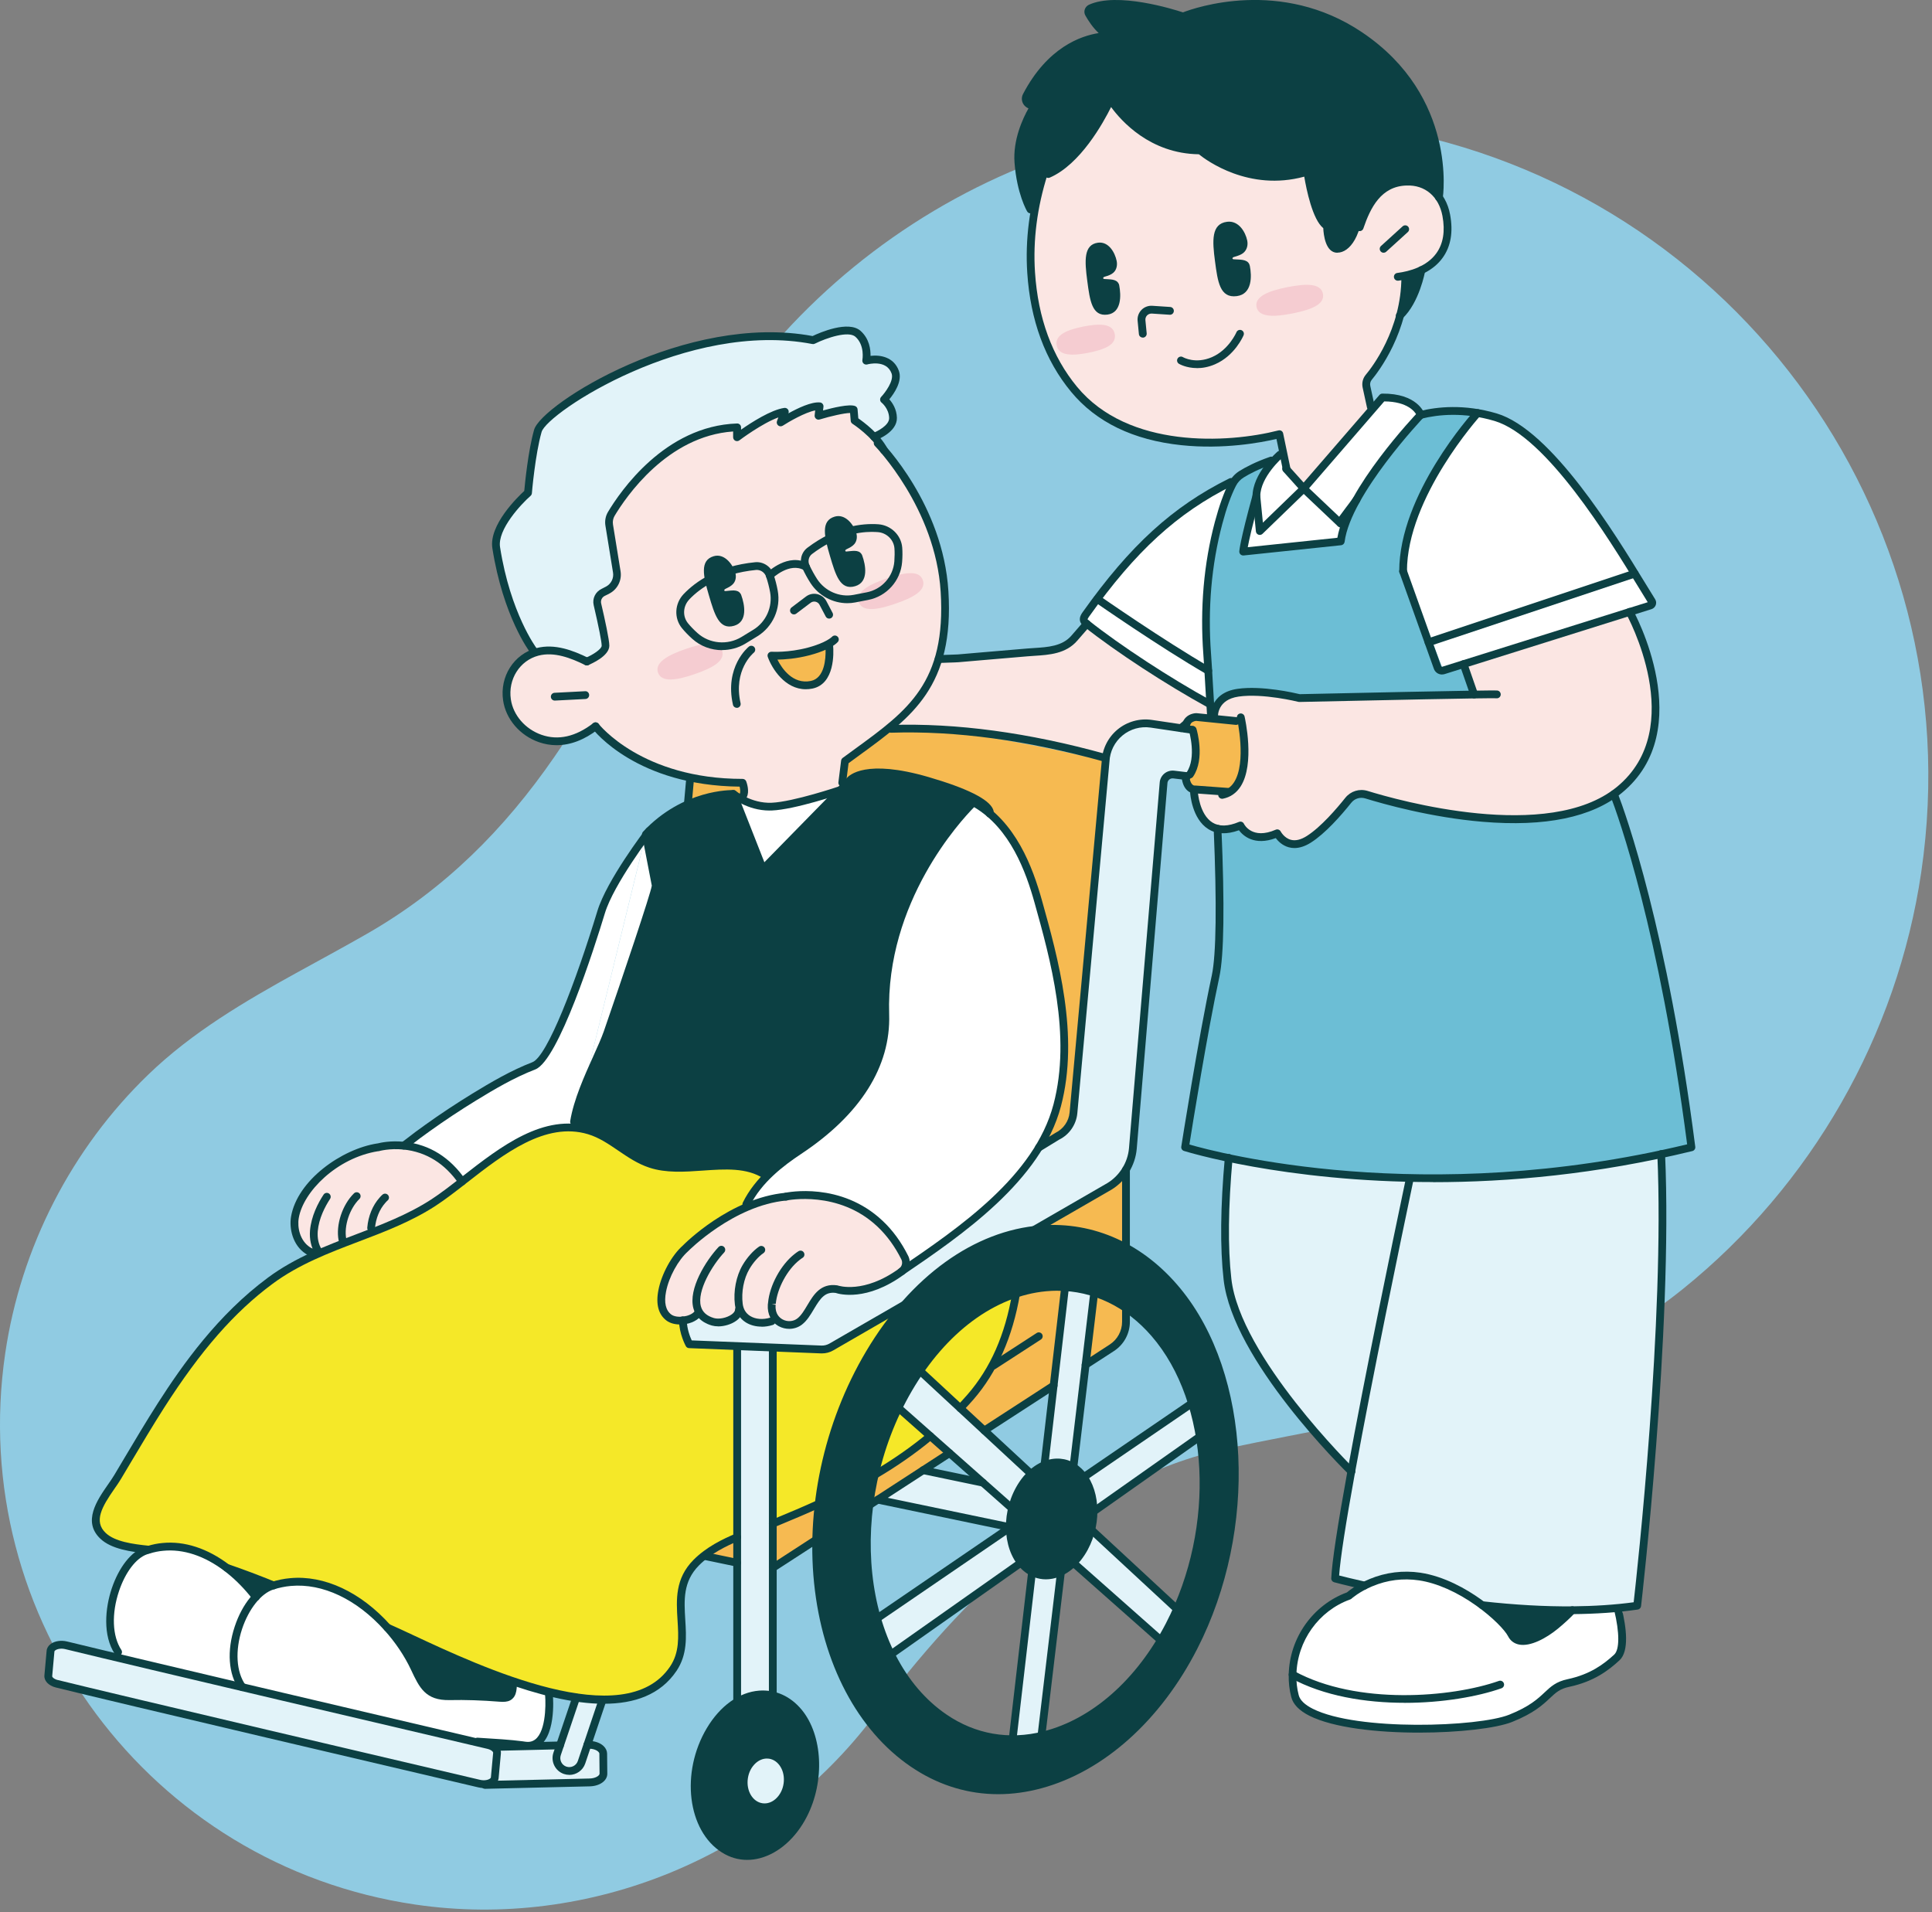 <svg fill="none" height="388" viewBox="0 0 392 388" width="392" xmlns="http://www.w3.org/2000/svg" xmlns:xlink="http://www.w3.org/1999/xlink"><rect x="0" y="0" width="392" height="388" fill="#808080" stroke="none"/><clipPath id="a"><path d="m0 24h391.26v363.43h-391.26z"/></clipPath><clipPath id="b"><path d="m9 0h335v377.35h-335z"/></clipPath><mask id="c" height="79" maskUnits="userSpaceOnUse" width="85" x="209" y="20"><path d="m265.36 34.92s0 7.51 3.84 11.19c0 0-.79 4.46 2.16 4.39s4.53-5.51 4.53-5.51 3.88-9.36 10.34-8.11 7.71 5.98 7.48 8.9-1.13 8.16-8.9 10.4c0 0 .4 9.91-7.6 21.41l.94 4.94-13.76 16.32-3.3-3.67-1.47-7.07s-21.04 5.74-34.96-3.35-16.02-24.48-15.52-32.2 2.72-17.31 2.72-17.31 5.43-1.76 7.67-5.11 6.07-9.99 6.07-9.99 4.09 9.48 17.55 10.37c0 0 8.66 7.77 22.24 4.41z" fill="#fff"/></mask><mask id="d" height="82" maskUnits="userSpaceOnUse" width="90" x="102" y="82"><path d="m178.2 89.58s7.6 8.74 11.35 19.69c3.74 10.95 2.58 21.78-.41 27.77-2.99 5.98-13.25 14.85-17.44 17.18l-.81 4.59-1.71 1.74s-7.79 2.96-12.83 3.1-5.38-1.55-5.38-1.55.46-1.99.03-3.3c0 0-8.63-.02-15.77-2.37s-14.41-9.1-14.41-9.1-11.68 7.87-16.67-1.86c-4.7-9.17 2.89-13.63 7.01-13.33 0 0 5.7-.14 7.91 2.06l3.65-2.63-1.47-10 3.87-3.18-1.41-13.33s7.53-15.64 25.43-18.36l.43 1.98s5.59-4.59 9.85-5.12l-.23 1.64s5.13-3.02 6.83-2.7l.06 1.84s5.49-1.46 6.71-1.33l.62 2.29s3.64 2.53 4.79 4.28z" fill="#fff"/></mask><g clip-path="url(#a)"><path d="m60.49 197.2c4.69-2.59 9.41-5.13 14.03-7.78 15.65-8.99 27.75-21.05 38.01-35.93 6.59-9.56 12.11-19.87 16.41-30.66 2.1-5.26 3.44-10.73 5.36-16.04 1.7-4.69 6.48-10.24 7.18-14.95 26.35-46.64 79.49-74.66 135.67-66.4 72.95 10.72 123.39 78.56 112.67 151.51-4.87 33.11-22.29 63.56-48.34 84.55-27.43 22.1-59.59 25.42-92.67 32.41-29.87 6.31-53.76 30.61-71.4 54.16-21.45 28.64-57.8 43.54-93.17 38.34-53.86-7.92-91.1-57.99-83.18-111.84 3.15-21.45 13.43-41.5 29.03-56.55 8.92-8.61 19.59-14.86 30.39-20.82z" fill="#90cbe2"/></g><g clip-path="url(#b)"><path d="m100.63 354.43h20.74s1.08.65 1.06 2.27-.18 3.75-.18 3.75l-1.16.89-21.09.78-87.25-20.2s-2.97-.22-2.96-1.08.85-6.56.85-6.56 1.45-.79 2.78-.47 43.4 10.27 43.4 10.27z" fill="#e2f3f9"/><path d="m131.04 169.28 1.99 10.33-10.15 33.34-6.41 15.73" fill="#fff"/><path d="m216.1 229.4-.28-.02c1.16-1.35 1.81-2.63 1.81-2.63l6.69-72.28s-22.55-5.77-38.07-6.38-46.44 9.24-46.44 9.24l-8.67 66.87 11.97 91.52 13.69 2.37s66.43-43.11 68.52-44 3.03-4.83 3.03-4.83l.11-32.78z" fill="#f6ba51"/><path d="m105.4 231.61c6.43-3.29 11.2-3.37 13.46-2.5s7.64 5.38 10.07 6.25 6.95 2.34 14.68 1.39c7.73-.96 11.76 2.28 11.76 2.28l49.98 3.43s3.8 21.76-3.5 33.39c-7.29 11.64-24.61 24.66-28.63 25.53l-16.41 7.62-10.47 4.39s-7.27 3.3-8.1 9.97 1.24 8.45-.2 11.83c-1.44 3.37-3.59 11.61-18.8 9.48s-40.65-14.47-40.65-14.47-9.62-12.23-23.07-8.54l-8.12-2.57s-7.94-8.32-18.53-4.68c0 0-14.34.04-7.34-11.27l17.76-27.55s7.7-10.86 16.57-16.49 24.33-10.78 24.33-10.78 13.03-8.02 15.2-9.81c2.17-1.8 10.01-6.9 10.01-6.9z" fill="#f5e828"/><path d="m209.83 43.35s-7.74-10.21.19-22.18c0 0-3.34.23-.91-3.24s7.52-10.34 16.23-10.58c0 0-5.52-3.57-4.08-5.66 1.44-2.09 15.83-.66 18.78 1.66 0 0 14.87-6.17 30.4.79s19.98 20.29 20.72 24.36.8 11.53.8 11.53-3.21 17.53-7.16 23.14l-74.97-19.84z" fill="#0c4043"/><path d="m265.36 34.92s0 7.51 3.84 11.19c0 0-.79 4.46 2.16 4.39s4.53-5.51 4.53-5.51 3.88-9.36 10.34-8.11 7.71 5.98 7.48 8.9-1.13 8.16-8.9 10.4c0 0 .4 9.91-7.6 21.41l.94 4.94-13.76 16.32-3.3-3.67-1.47-7.07s-21.04 5.74-34.96-3.35-16.02-24.48-15.52-32.2 2.72-17.31 2.72-17.31 5.43-1.76 7.67-5.11 6.07-9.99 6.07-9.99 4.09 9.48 17.55 10.37c0 0 8.66 7.77 22.24 4.41z" fill="#fbe6e3"/><path d="m254.34 102.77-2.1 9.14 19.8-2.08 1.25-4.42-8.77-6.3z" fill="#fff"/><path d="m279.48 81.38s7.07-2.19 8.75 2.82c0 0-14.9 18.32-16.19 22.05l-7.53-7.13-8.92 8.63s-1.02-7.97-.15-9.71 4.87-5.8 4.87-5.8l.6 2.89 3.59 3.29 14.96-17.04z" fill="#fff"/><path d="m300.18 83.86s7.44.77 13.69 8.08 17.51 23.96 17.51 23.96l3.75 6.09-.31.84-41.95 13.17-1.2-.59-6.98-20.49s2.8-20.53 15.49-31.07z" fill="#fff"/><path d="m250.08 98.22s-4.12 9.27-5.15 21.24.46 23.36.46 23.36l-15.42-9.43-10.08-7.6s5.05-8.78 12.79-16.42 17.39-11.16 17.39-11.16z" fill="#fff"/><path d="m300.18 83.86s-12.4 12.39-15.49 31.07l8.17 21.09 4.11-1.29 2.84 6.17-36.17.73s-9.92-2.66-13.23-.72-3.79 2.2-3.93 3.41-.87-.65-.87-.65l-.44-19.52s.13-12.17 1.17-15.99 4.3-11.46 4.3-11.46l6.9-3.25-2.63 5.67-2.67 12.8 19.81-2.08 4.25-10.25 11.93-15.38s8.38-2.14 11.94-.34z" fill="#6cbed5"/><path d="m327.5 161.12s6.57 17.54 10.2 37.93c3.63 20.4 5.51 32.77 5.51 32.77s-11.04 5.08-30.64 6.16-27.01 1.04-27.01 1.04-21.43-1.11-30.29-2.9c-8.86-1.8-14.8-3.37-14.8-3.37l4.84-28.06 1.9-11.17.76-25.27s2.69.7 3.73-.77c0 0 2.43 3.22 7.21 1.66 0 0 1.74 2.94 4.43 2.12s11.19-9.7 11.19-9.7.62-1.28 3.84.11c3.21 1.39 18.06 5.04 28.05 4.52s17.81-2.14 21.09-5.08z" fill="#6cbed5"/><path d="m330.65 124.15s3.77 7.9 4.86 14.21-.36 15.12-4.5 19.57-9.65 8.24-20.26 8.19c-10.61-.04-24.7-2.35-30.52-3.91 0 0-4.79-1.43-5.72-.63s-4.53 5.24-4.53 5.24-4.28 3.63-5.47 4.05-3.96.56-4.81-1.62c0 0-8.08 2.76-8.02-1.75 0 0-5.68 2.46-8.2-2.33s-.97-4.99-.97-4.99l6.26.86s4.01-2.6 3.73-7.63-.66-7.37-.66-7.37l-4.87-.12s-.67-4.15 2.37-4.87c3.04-.73 15.17.58 15.17.58l34.59-.7-2.15-6.18 33.69-10.58z" fill="#fbe6e3"/><path d="m220.32 126.78s-2.9 3.56-5.91 4.88-23.96 2.06-23.96 2.06-4.23 10.06-9.4 13.91l12.86.48s25.54 4.39 27.12 4.81 3.28 1.57 3.28 1.57 1-5.97 3.76-6.77 12.51.17 12.51.17l1.68-2.39h2.89l.23-2.67-25.07-16.04z" fill="#fbe6e3"/><path d="m285.56 239.03s-14.21 77.35-14.66 81.24l5.98 1.44s4.98-2.65 11.18-1.84c6.19.81 14.01 6.85 14.01 6.85s25.15.36 30.12-.93c0 0 5.13-55.19 5.13-67.23s0-24.4 0-24.4-12.67 2.81-23.27 3.85-28.5 1.02-28.5 1.02z" fill="#e2f3f9"/><path d="m285.56 239.03-11.36 59.52-16.24-19.33s-8.43-12.06-8.9-19.68.49-24.62.49-24.62 22.46 4.32 36.02 4.12z" fill="#e2f3f9"/><path d="m308.03 332.79c3.42 1.26 11.01-6.03 11.01-6.03l10.1-.3s.74 6.05-.17 7.93-3.69 4.92-7.22 5.99-4.62 1.38-4.62 1.38-2.35 1.89-4.69 3.52c-2.35 1.62-8.79 5.43-21.65 5.45-12.85.02-20.75-1.88-20.75-1.88s-5.47-1.14-6.44-3.22-3.24-6.59.47-13.2 10.11-9.08 10.11-9.08 4.8-4.71 11.36-3.73c6.55.98 15.21 6.13 15.21 6.13l7.26 7.02z" fill="#fff"/><path d="m319.04 326.76s-4.82 5.43-11.01 6.03l-5.96-6.07.98-.88 15.99.93z" fill="#0c4043"/><path d="m177.35 88.61s6.38-2.39 2.32-7.28c0 0 4.22-5.66.72-7.57-3.5-1.9-4.83 0-4.83 0s1.76-6.55-2.77-6.73-7.8 1.96-7.8 1.96-14.69-3.1-29.09 2.23-24.64 12.82-26.23 15.2c0 0-2.4 9.29-2.53 13.56 0 0-6.27 6.61-6.51 9.81s1.38 8.79 2.83 12.44 4.79 9.74 4.79 9.74 6-.7 8.82 1.34l2 .91s2.64-.74 3.65-2.63-1.47-10-1.47-10 .24-1.48 2.06-2.12c1.81-.64 2.34-1.7 1.6-6.07s-1.2-8.33-1.2-8.33 5.99-10.1 12.7-13.94 12.73-4.42 12.73-4.42l.43 1.98s6.55-5.23 9.85-5.12l-.23 1.64s4.28-2.92 6.83-2.7l.06 1.84s4.21-1.68 6.71-1.33l.62 2.29z" fill="#e2f3f9"/><path d="m178.2 89.58s7.6 8.74 11.35 19.69c3.74 10.95 2.58 21.78-.41 27.77-2.99 5.98-13.25 14.85-17.44 17.18l-.81 4.59-1.71 1.74s-7.79 2.96-12.83 3.1-5.38-1.55-5.38-1.55.46-1.99.03-3.3c0 0-8.63-.02-15.77-2.37s-14.41-9.1-14.41-9.1-11.68 7.87-16.67-1.86c-4.7-9.17 2.89-13.63 7.01-13.33 0 0 5.7-.14 7.91 2.06l3.65-2.63-1.47-10 3.87-3.18-1.41-13.33s7.53-15.64 25.43-18.36l.43 1.98s5.59-4.59 9.85-5.12l-.23 1.64s5.13-3.02 6.83-2.7l.06 1.84s5.49-1.46 6.71-1.33l.62 2.29s3.64 2.53 4.79 4.28z" fill="#fbe6e3"/><path d="m168.24 130.58s-4.03 2.54-11.6 2.43c0 0 3.09 7.35 8.1 5.86s3.5-8.29 3.5-8.29z" fill="#f6ba51"/><path d="m251.85 146.03-8.78-.55s-2.79 1.25-2.48 2.39c0 0 1.79-.64 2.03 1.14s-.37 7.73-1.5 8.73c0 0-1.47 1.82 2.52 2.58s5.71.44 5.71.44 2.85-1.03 3.17-7.02-.67-7.72-.67-7.72z" fill="#f6ba51"/><path d="m240.59 147.87s1.37-.15 1.57.84.91 7.77-1.04 9.03l-3.78-.31s-.52-1.99-1.36 5.35-6.29 71.36-6.29 71.36.84 2.82-2.99 5.33-15.36 9.92-15.36 9.92-9 .81-14.57 4.43c-5.57 3.63-13.28 10.88-13.28 10.88l-14.88 8.6-28.79-.58s-2.44-3.33-1.28-4.85l3.67-1.16 42.4-10.21s22.57-15.32 26.92-24.16l4.55-2.96 1.53-2.64 6.69-72.28s1.65-7.27 6.97-7.62 9.3 1.02 9.3 1.02z" fill="#e2f3f9"/><path d="m173.22 158.06-18.41 18.41-5.77-15.2s2.91 2.88 8.46 2.4c5.56-.48 11.98-3 11.98-3l3.74-2.6z" fill="#fff"/><path d="m173.22 158.06s2.55-2.3 10.48-.58c7.93 1.71 14.36 4.93 14.36 4.93s-3.82 2.87-8.42 9.99-7.26 12.51-8.88 20.67-.96 16.5-.96 16.5-1.19 9.73-7.79 15.28c0 0-5.03 5.29-8.38 7.59s-8.26 6.59-8.26 6.59-2.02-2.32-6.33-2.47c-4.3-.16-8.3 1.15-12.12.45s-8.5-2.13-13.11-5.58-8.25-2.67-8.25-2.67 6.35-15.82 6.95-17.34 10.52-31.8 10.52-31.8l-1.99-10.34s5.63-7.67 18-8.01l5.77 15.2z" fill="#0c4043"/><path d="m199.09 162.79s8.2 7.69 10.92 17.95 5.96 20.45 5.84 28.21-.82 20.67-7.78 27.8-17.52 17.07-23.45 19.76c0 0-3.27-5.88-6.17-8.31s-9.98-6.52-17.44-5.52-9.59 2.54-9.59 2.54 2.59-5.71 11.05-11.73c8.45-6.02 13.41-13.2 13.41-13.2s4.02-6.95 3.91-11.93.23-17.98 5.04-26.98 11.51-17.64 14.27-18.6z" fill="#fff"/><path d="m140.48 251.8c4.86-4.4 12.27-9.82 24.43-9.02s17.54 9.54 19.71 13.74c0 0-3.86 3.46-6.52 4.64s-9.95.37-9.95.37-2.34 1.46-3.78 3.86-3.02 4.78-6.63 2.54c0 0-4.74 2.32-7.94-1.69 0 0-4.26 4.9-8.53-.31 0 0-1.95 3.08-5.08 2-3.13-1.07-1.83-10.07 2.02-13.79s2.26-2.33 2.26-2.33z" fill="#fbe6e3"/><path d="m116.47 228.68s-6.01-.23-11.08 2.93-11.66 8.12-11.66 8.12-5.02-6.52-11.15-7.21c0 0 7.55-6.63 14.76-10.63 7.22-4 11.93-6.33 11.93-6.33s4.28-6.49 6.63-12.85 6.33-18.49 6.33-18.49 6.53-13.56 8.79-14.93" fill="#fff"/><path d="m74.13 233.08c5.21-1.76 13.16-.24 14.76 1.55s4.84 5.1 4.84 5.1-3.32 3.29-8.27 5.75c-4.95 2.46-13.79 6-13.79 6l-8.01 3.27s-6.73-3.2-2.82-10.84 13.29-10.83 13.29-10.83z" fill="#fbe6e3"/><path d="m209.23 299.05-22.56-20.91c-5.83.9-4.38 7.5-4.38 7.5l23.06 20.41s4.18-2.57 3.89-7.01z" fill="#e2f3f9"/><path d="m217.79 297.67 4.22-35.41c-.83-3.41-5.91-1.1-5.91-1.1l-4.19 36.12c3.89 3.36 5.88.39 5.88.39z" fill="#e2f3f9"/><path d="m221.87 306.68 21.59-15.22c1.64-5.93-1.6-6.77-1.6-6.77l-21.97 15.01c-2.95 4.16 1.98 6.99 1.98 6.99z" fill="#e2f3f9"/><path d="m217.8 317.08 17.75 15.71c4.6.43 3.27-6.32 3.27-6.32l-17.4-16.12c-3.04.91-3.63 6.73-3.63 6.73z" fill="#e2f3f9"/><path d="m205.46 352.89 3.94-33.96c2.54-3.24 5.86-.02 5.86-.02l-3.97 33.33s-2.36 4.26-5.83.64z" fill="#e2f3f9"/><path d="m204.91 309.92-26.85 18.35c-2.86 6.1 2.8 7.33 2.8 7.33l26.32-18.55c1.24-5.36-2.26-7.12-2.26-7.12z" fill="#e2f3f9"/><path d="m220.01 314.06c2.83-5.26 2.37-12.16-1.1-15.51s-9.01-1.9-12.06 3.59-2.43 12.77 1.36 15.99 8.94 1.24 11.8-4.07z" fill="#0c4043"/><path d="m238.92 261.97c-16.57-20.16-45.28-16.39-62.5 12.6-18.12 30.5-12.56 69.69 9.78 83.84 19.22 12.17 43.47.27 56.02-24.23 12.06-23.56 11.12-54.66-3.3-72.2zm-1.65 67.72c-10.41 20.09-30.36 29.27-45.67 18.81-17.27-11.79-21.24-42.79-7.25-66.75 13.44-23.02 36.3-26.9 49.88-11.23 12.13 14 13.11 39.71 3.04 59.16z" fill="#0c4043"/><path d="m199.73 300.82-11.6-2.39-9.47 5.91 26.25 5.58.44-3.87z" fill="#e2f3f9"/><path d="m156.81 274.01v69.99s-4.13-1.25-7.24 1.28v-71.69z" fill="#e2f3f9"/><path d="m146.89 375.17c5.53 3.5 12.52.08 16.13-6.98s3.2-15.73-.95-20.79c-4.77-5.8-13.03-4.72-17.99 3.63-5.22 8.78-3.62 20.06 2.82 24.13z" fill="#0c4043"/><path d="m159.764 361.968c.431-2.928-1.192-5.592-3.623-5.95-2.432-.357-4.752 1.728-5.182 4.656-.431 2.929 1.192 5.593 3.623 5.95 2.432.358 4.752-1.727 5.182-4.656z" fill="#e2f3f9"/><path d="m116.75 344.84-3.86 11.28s.8 3.3 2.93 3.16c2.13-.15 3.94-7.03 3.94-7.03l2.67-7.41h-5.69z" fill="#e2f3f9"/><path d="m111.39 343.82s.43 7.57-2.46 10.17l-12.85-.87-20.77-4.67-26.63-6.29-24.98-5.91s-3.5-7.6-.35-13.49 5.55-9.79 13.78-8.76 14.37 10.47 14.37 10.47 4.4-5.13 13.49-2.89 15.22 11.23 15.22 11.23 3.47 5.25 4.52 7.22 3.59 3.88 5.56 3.97c1.97.08 13.08.5 13.08.5l.71-3.39z" fill="#fff"/><path d="m79.7 330.74 24.38 10.37-.71 3.39-13.08-.5s-3.24-.49-4.4-2.23-6.19-11.03-6.19-11.03z" fill="#0c4043"/><path d="m47.39 319.1 4.11 5.37 4.01-2.81z" fill="#0c4043"/><g fill="#f1bbc4" mask="url(#c)"><path d="m268.42 59.6c.44 2.2-2.49 3.26-6.21 4s-6.84.8-7.26-1.33 2.49-3.26 6.21-4 6.83-.87 7.26 1.33z" opacity=".6"/><path d="m226.18 67.75c.44 2.2-2.11 3.18-5.36 3.83-3.25.64-6 .63-6.42-1.49s2.11-3.18 5.36-3.83c3.25-.64 5.98-.7 6.42 1.49z" opacity=".6"/></g><g fill="#f1bbc4" mask="url(#d)"><path d="m146.5 131.99c.73 2.12-2.02 3.57-5.61 4.8-3.59 1.24-6.67 1.72-7.38-.32s2.02-3.57 5.61-4.8c3.59-1.24 6.65-1.79 7.38.32z" opacity=".6"/><path d="m187.24 117.7c.73 2.12-2.02 3.57-5.61 4.8-3.59 1.24-6.67 1.72-7.38-.32s2.02-3.57 5.61-4.8 6.65-1.79 7.38.32z" opacity=".6"/></g><g fill="#0c4043"><path d="m210.81 233.6c-.27 0-.52-.13-.67-.38-.23-.37-.11-.86.26-1.08l3.74-2.29c1.64-.81 2.72-2.38 2.88-4.13l6.52-71.31c.11-2.47 1.29-4.82 3.22-6.41s4.46-2.3 6.94-1.94l8.29 1.23c.43.06.73.47.66.9-.06.43-.47.72-.9.66l-8.29-1.23c-2.04-.3-4.11.28-5.7 1.59s-2.56 3.24-2.65 5.3l-6.52 71.34c-.21 2.3-1.62 4.36-3.69 5.37l-3.67 2.25c-.13.08-.27.12-.41.12z"/><path d="m139.55 163.99s-.02 0-.04 0c-.42-.02-.75-.36-.75-.78l.47-5.22c.04-.43.43-.74.86-.71.43.04.75.42.71.86l-.46 5.14c-.04.41-.38.72-.79.72z"/><path d="m240.59 148.66c-.42 0-.77-.33-.79-.75-.04-.95.21-1.72.76-2.3.85-.89 2.05-.92 2.2-.92l8.12.81c.43.04.75.43.71.86s-.43.75-.86.71l-8.04-.81s-.61.04-.99.44c-.24.25-.34.63-.32 1.13.02.44-.32.8-.75.82-.01 0-.03 0-.04 0z"/><path d="m280.73 51.28c-.21 0-.43-.09-.58-.26-.29-.32-.27-.82.05-1.11l4.39-3.99c.32-.29.82-.27 1.11.05s.27.82-.05 1.11l-4.39 3.99c-.15.14-.34.2-.53.2z"/><path d="m283.61 56.95c-.39 0-.73-.29-.78-.69-.06-.43.25-.83.68-.88 2.54-.33 5.97-1.3 7.92-3.99 1.4-1.94 1.82-4.49 1.24-7.58-.73-3.91-3.52-6.33-7.3-6.17-5.15.15-7.31 4.49-8.75 8.72-.14.41-.59.63-1 .49s-.63-.59-.49-1c1.52-4.47 4.04-9.62 10.2-9.79 4.54-.12 8.02 2.8 8.89 7.46.66 3.54.15 6.5-1.52 8.8-1.8 2.49-4.91 4.09-8.99 4.63-.03 0-.07 0-.1 0z"/><path d="m284 64.84c-.21 0-.42-.08-.57-.25-.3-.32-.28-.82.03-1.12 3.06-2.87 4.14-8.74 4.15-8.8.08-.43.49-.71.92-.64.43.08.71.49.64.92-.05.26-1.18 6.44-4.62 9.68-.15.14-.35.21-.54.21z"/><path d="m271.35 51.28c-2.41 0-2.8-3.66-2.86-4.99-2.18-1.74-3.42-7.85-3.86-10.45-11.23 3.05-19.85-3.3-21.38-4.54-9.9-.13-15.78-6.79-17.81-9.58-1.61 3.24-6.25 11.63-12.43 14.31-.4.18-.86 0-1.04-.41-.17-.4 0-.86.41-1.04 6.98-3.04 12.17-14.66 12.22-14.78.12-.27.38-.45.68-.47.3-.03.58.13.73.39.06.1 6.01 10 17.54 10 .19 0 .37.07.52.19.09.08 9.26 7.81 20.98 4.16.22-.07.46-.04.65.09.2.12.33.32.36.55.57 3.88 2.06 9.68 3.57 10.43.27.13.44.41.44.7 0 1.57.46 3.85 1.29 3.85 1.49 0 3.64-2.92 3.74-9.41 0-.43.36-.78.79-.78h.01c.44 0 .78.37.78.8-.12 7.53-2.84 10.96-5.32 10.96z"/><path d="m209.09 43.29c-.27 0-.53-.14-.68-.39-.08-.14-2.08-3.58-2.56-9.85-.36-4.62 1.64-8.95 2.83-11.06-.26-.1-.51-.26-.72-.47-.66-.65-.82-1.64-.38-2.46 4.95-9.46 11.73-11.79 15.34-12.35-1.21-1.12-2.15-2.59-2.7-3.57-.21-.37-.26-.82-.12-1.23.13-.41.44-.75.83-.94 5.76-2.65 17.11.89 19.09 1.54 2.44-.94 19.88-7.02 36.31 4.02 19.47 13.07 16.44 33.43 16.41 33.64-.07.43-.47.73-.9.65-.43-.07-.72-.47-.65-.9.03-.19 2.87-19.58-15.73-32.08-16.9-11.35-34.92-3.84-35.1-3.77-.18.08-.38.08-.57.02-.13-.04-12.58-4.28-18.19-1.69.6 1.02 2.19 3.55 4.01 4.2.37.13.59.52.51.91s-.43.63-.83.62c-.4-.03-9.9-.58-16.3 11.65-.17.32.03.54.09.61.08.08.29.24.58.08l.14-.07c.32-.17.72-.1.96.17s.27.68.06.98c-.04.06-3.83 5.59-3.38 11.39.46 5.87 2.33 9.14 2.35 9.17.22.38.09.86-.28 1.08-.13.07-.26.11-.4.11z"/><path d="m247.96 162.06c-.37 0-.7-.26-.77-.63-.08-.43.19-.84.62-.93 1.09-.22 1.93-.8 2.57-1.78 2.61-4.04.62-12.92.6-13.01-.1-.43.17-.85.59-.94.42-.1.85.17.95.59.09.39 2.16 9.62-.81 14.22-.87 1.34-2.07 2.17-3.59 2.47-.05.01-.1.02-.15.02z"/><path d="m262.65 172.06c-.4 0-.79-.05-1.18-.16-1.3-.36-2.16-1.25-2.62-1.86-4.35 1.62-6.62-.47-7.47-1.59-2.45.89-4.54.81-6.22-.24-3.33-2.08-3.67-7.2-3.68-7.41-.03-.43.31-.81.74-.83.42-.04.81.31.83.74 0 .05.31 4.53 2.95 6.17 1.36.85 3.17.81 5.38-.12.39-.16.84 0 1.02.39.06.13 1.67 3.27 6.44 1.19.38-.17.83 0 1.02.37 0 0 .7 1.31 2.04 1.67.95.26 2.04 0 3.24-.76 2.88-1.82 6.14-5.64 7.82-7.75 1.09-1.36 2.86-1.91 4.53-1.4 6.01 1.86 36.7 10.55 50.57-.81 14.64-12 2.02-34.9 1.89-35.13-.21-.38-.08-.86.3-1.07s.86-.08 1.07.3c.14.24 13.4 24.29-2.27 37.13-6.03 4.94-15.53 6.91-28.24 5.84-10.48-.88-20.13-3.61-23.8-4.74-1.04-.32-2.15.02-2.83.87-2.13 2.67-5.29 6.25-8.21 8.1-1.16.73-2.28 1.1-3.34 1.1z"/><path d="m246.34 146.32c-.41 0-.76-.32-.79-.73 0-.05-.27-4.99 5.53-5.83 4.96-.72 11.69.85 12.64 1.08 4.47-.1 39.02-.87 40.08-.74.43.05.74.45.69.88s-.45.75-.87.69c-1.07-.09-24.48.4-39.97.75-.07 0-.14 0-.21-.02s-7.21-1.79-12.14-1.07c-4.25.62-4.2 3.8-4.18 4.17.02.43-.31.81-.74.83-.02 0-.03 0-.05 0z"/><path d="m299.11 141.7c-.33 0-.63-.2-.75-.53l-2.15-6.18c-.14-.41.07-.86.49-1 .41-.14.86.07 1 .49l2.15 6.18c.14.41-.07.86-.49 1-.09.03-.17.04-.26.04z"/><path d="m292.57 136.85c-.72 0-1.39-.45-1.64-1.16l-6.98-19.51c-.15-.41.07-.86.48-1.01s.86.07 1.01.48l6.98 19.51c.03.09.12.14.22.11l41.68-13.09c-.54-.85-1.17-1.89-1.88-3.06-6.07-9.93-18.71-30.6-29.22-33.72-6.26-1.85-11.47-1.28-14.73-.47-.43.1-.85-.15-.95-.58s.15-.85.58-.96c3.45-.85 8.96-1.46 15.56.49 11.1 3.3 23.95 24.31 30.12 34.41.78 1.28 1.46 2.39 2.02 3.28.23.36.27.79.13 1.19-.15.4-.46.7-.87.83l-41.95 13.17c-.18.06-.35.08-.53.08z"/><path d="m289.85 131.11c-.33 0-.64-.21-.75-.54-.14-.41.09-.86.5-1l41.82-13.94c.41-.13.86.09 1 .5s-.09.86-.5 1l-41.82 13.94c-.08.03-.17.04-.25.04z"/><path d="m272.04 107.03c-.18 0-.36-.06-.5-.18-.11-.06-.21-.16-.29-.27l-7.29-6.9c-.31-.29-.33-.77-.05-1.09l15.98-18.46c.15-.17.36-.27.58-.27 7.07-.06 8.48 3.88 8.54 4.05.1.3 0 .62-.21.83-.26.28-.69.34-1.01.12-.22-.15-.35-.39-.35-.63-.33-.64-1.79-2.76-6.58-2.79l-15.25 17.62 6.1 5.78c.29-.41.72-.99 1.34-1.81.54-.71 1.1-1.45 1.52-2.05.25-.36.74-.44 1.1-.2.36.25.45.74.2 1.1-.42.61-1 1.36-1.55 2.1-.52.69-1.19 1.57-1.51 2.05.02.07.03.14.03.22 0 .19-.07.39-.21.54-.16.17-.37.25-.58.25z"/><path d="m284.69 116.7c-.44 0-.79-.35-.79-.79 0-15.63 14.7-31.95 15.32-32.64.29-.32.79-.35 1.11-.05.32.29.35.79.05 1.11-.15.16-14.92 16.56-14.91 31.58 0 .44-.35.79-.79.79z"/><path d="m252.24 112.7c-.2 0-.4-.08-.55-.22-.17-.16-.25-.39-.24-.62 0-.09.18-2.26 2.69-11.38.12-.42.55-.67.97-.55s.67.55.55.97c-1.62 5.89-2.25 8.81-2.49 10.12l18.18-1.91c1.78-10.11 15.74-24.86 16.35-25.5.3-.31.8-.33 1.11-.03.32.3.33.8.03 1.12-.15.16-14.79 15.62-16.02 25.23-.05.36-.34.65-.7.69l-19.81 2.08s-.05 0-.08 0z"/><path d="m261.06 95.96c-.37 0-.69-.26-.77-.63l-1.3-6.27c-3.08.72-10.72 2.17-19.32 1.26-9.75-1.03-17.27-4.68-22.35-10.83-5.27-6.38-8.26-14.5-8.89-24.14-.44-6.71.44-13.58 2.62-20.45l.91-2.87c.13-.41.58-.65.99-.51.41.13.65.58.51.99l-.91 2.87c-2.12 6.67-2.98 13.36-2.55 19.86.61 9.3 3.48 17.12 8.53 23.24 10.39 12.59 30.58 11.48 40.86 8.85.21-.05.43-.02.61.09s.31.3.35.51l1.47 7.07c.09.43-.19.84-.61.93-.05.01-.11.02-.16.02z"/><path d="m255.6 108.53c-.09 0-.18-.02-.27-.05-.28-.1-.48-.36-.51-.66l-.69-7.06c0-4.7 4.87-8.95 5.08-9.13.33-.28.83-.25 1.11.08s.25.83-.08 1.11c-.05.04-4.53 3.96-4.53 7.86l.53 5.36 7.2-6.97-3.08-3.42c-.29-.32-.26-.82.06-1.11s.82-.26 1.11.06l3.59 3.99c.28.32.27.8-.04 1.09l-8.92 8.63c-.15.14-.35.22-.55.22z"/><path d="m245.7 145.82c-.41 0-.76-.32-.79-.74-.11-1.58-.24-3.79-.36-5.96-.14-2.47-.28-4.91-.39-6.32-.7-9.37.08-18.43 2.34-26.93.88-3.29 1.85-5.99 2.88-8.02.48-.95 1.22-1.75 2.13-2.31 1.19-.74 3.23-1.83 6.16-2.85.41-.14.86.07 1 .49.14.41-.08.86-.49 1-2.8.97-4.73 2-5.85 2.7-.66.41-1.2.99-1.56 1.69-.99 1.93-1.92 4.52-2.76 7.7-2.21 8.33-2.98 17.22-2.29 26.41.11 1.42.25 3.86.39 6.34.12 2.17.25 4.37.36 5.95.03.43-.3.81-.73.84-.02 0-.04 0-.05 0z"/><path d="m290.79 239.83c-30.36 0-50.27-6.23-50.57-6.32-.37-.12-.6-.49-.54-.87.03-.22 3.46-22.06 6.2-34.78.89-4.19 1.02-14.45.38-29.67-.02-.43.32-.8.75-.82.43-.05.8.32.82.75.66 15.57.52 25.69-.42 30.07-2.46 11.42-5.48 30.22-6.08 34.02 5.65 1.64 47.58 12.8 100.99-.04-5.64-43.39-13.96-66.54-15.58-70.75-.16-.41.05-.86.45-1.02.41-.16.86.05 1.02.45 1.64 4.27 10.1 27.8 15.76 71.82.05.4-.2.77-.6.87-19.4 4.73-37.33 6.31-52.61 6.31z"/><path d="m318.04 327.5c-5.35 0-11.19-.35-17.35-1.04-.43-.05-.74-.44-.7-.87.05-.43.43-.74.87-.7 6.48.72 12.58 1.07 18.13 1.02 4.52-.04 8.71-.32 12.48-.83.7-6.13 6.31-57.15 4.8-90.9-.02-.43.32-.8.75-.82.44-.06.8.32.82.75 1.61 35.9-4.81 91.21-4.87 91.76-.04.35-.32.64-.67.69-3.99.58-8.47.89-13.3.93-.32 0-.64 0-.97 0z"/><path d="m276.88 322.49c-.06 0-.11 0-.17-.02-3.73-.83-6-1.44-6.02-1.45-.36-.1-.6-.43-.58-.8.14-3.24 1.26-10.59 3.3-21.83 3.55-19.49 8.95-45.54 11.85-59.34.09-.43.51-.7.93-.61.43.09.7.51.61.93-2.9 13.79-8.3 39.83-11.85 59.3-1.91 10.48-3 17.53-3.24 20.98.91.23 2.77.7 5.33 1.27.43.09.69.52.6.94-.08.37-.41.62-.77.62z"/><path d="m274.2 299.33c-.2 0-.4-.07-.55-.22-.96-.94-23.54-23.15-25.38-39.49-.74-6.47-.65-14.81.25-24.78.04-.43.43-.75.86-.71s.75.42.71.86c-.89 9.87-.98 18.1-.25 24.46 1.78 15.78 24.68 38.31 24.92 38.54.31.3.32.8.01 1.12-.15.16-.36.24-.56.24z"/><path d="m287.92 351.53c-8.44 0-17.37-.97-22.26-3.43-2.05-1.04-3.28-2.3-3.66-3.77-.39-1.48-.56-3.02-.52-4.59.16-7.44 4.9-14.11 11.81-16.66.45-.38 2.05-1.65 4.57-2.7.02 0 .05-.02.07-.03 3.23-1.34 6.76-1.78 10.24-1.27 4.92.74 9.39 3.34 12.27 5.39 3.22 2.29 6.08 5.08 6.96 6.79.24.47.59.74 1.1.85 1.47.31 4.1-.84 6.56-2.86 1.3-1.07 2.44-2.12 3.38-3.11.3-.32.8-.33 1.11-.03s.33.8.03 1.11c-.98 1.04-2.17 2.14-3.52 3.25-2.27 1.86-5.54 3.68-7.89 3.18-.97-.2-1.73-.78-2.18-1.67-.63-1.24-3.11-3.84-6.47-6.22-3.87-2.76-7.99-4.58-11.59-5.12-3.26-.48-6.44-.08-9.46 1.19-.03.01-.05.02-.08.03-2.62 1.1-4.15 2.47-4.17 2.49-.08.07-.17.13-.27.16-6.38 2.29-10.76 8.42-10.91 15.26-.04 1.43.12 2.83.47 4.16.26 1.01 1.22 1.94 2.85 2.76 9.05 4.57 33.63 3.7 39.86 1.2 4.13-1.65 5.82-3.24 7.18-4.52 1.25-1.18 2.34-2.19 4.66-2.68 4.64-.99 7.38-3.08 9.46-4.99 1.1-1.01 1.1-4.45.01-8.96-.1-.42.16-.85.58-.95.43-.1.85.16.95.58.91 3.75 1.56 8.62-.47 10.49-2.23 2.06-5.19 4.31-10.2 5.38-1.89.4-2.7 1.15-3.91 2.29-1.46 1.37-3.27 3.07-7.67 4.83-3.22 1.29-10.84 2.17-18.9 2.17z"/><path d="m284.99 345.48c-7.96 0-16.39-1.37-23.11-5.03-.38-.21-.52-.69-.31-1.07s.69-.52 1.07-.31c12.74 6.95 31.93 5.34 41.48 1.97.41-.15.86.07 1.01.48s-.07.86-.48 1.01c-4.81 1.7-12.02 2.96-19.66 2.96z"/><path d="m209.74 250.36c-.27 0-.54-.14-.68-.39-.22-.38-.09-.86.29-1.08l15.36-8.87c2.46-1.51 4.1-4.15 4.36-7.05l6.23-74.16c.04-.7.36-1.36.92-1.84.55-.47 1.29-.69 2.01-.61l2.76.33c.43.05.74.44.69.88-.05.43-.44.74-.88.69l-2.76-.33c-.29-.04-.58.05-.81.24-.22.19-.35.45-.36.74l-6.23 74.19c-.31 3.4-2.22 6.5-5.13 8.27l-15.38 8.88c-.12.07-.26.11-.39.11z"/><path d="m166.77 274.59s-.1 0-.14 0l-26.82-1.07c-.28-.01-.53-.16-.66-.41-.05-.1-1.35-2.47-1.38-5.23 0-.44.34-.79.78-.8.4.02.79.34.8.78.02 1.75.67 3.38 1 4.09l26.34 1.05c.54.02 1.08-.12 1.56-.38l14.87-8.59c.38-.22.86-.09 1.08.29s.09.86-.29 1.08l-14.88 8.6c-.69.39-1.46.59-2.25.59z"/><path d="m249.35 161.46s-.04 0-.06 0l-6.76-.49c-.26.02-.89 0-1.49-.48-.74-.57-1.18-1.57-1.31-2.98-.04-.43.28-.82.71-.86s.82.28.86.71c.15 1.66.77 2.05 1.12 2.02h.16l6.83.5c.43.03.76.41.73.84-.03.41-.38.73-.79.73z"/><path d="m202.54 364.02c-5.9 0-11.58-1.66-16.77-4.95-10.96-6.94-18.41-20.2-20.42-36.36-2.04-16.32 1.75-34.01 10.39-48.55 9.04-15.21 21.94-24.51 35.41-25.54 10.82-.82 20.9 3.74 28.38 12.84 14.33 17.44 15.79 48.85 3.39 73.07-7.43 14.52-18.93 24.83-31.54 28.27-2.97.81-5.93 1.22-8.84 1.22zm11.08-113.91c-.78 0-1.56.03-2.35.09-12.95.98-25.4 10.01-34.17 24.77-8.46 14.24-12.17 31.57-10.18 47.55 1.96 15.69 9.14 28.53 19.7 35.22 7.35 4.66 15.77 5.88 24.34 3.54 12.18-3.33 23.32-13.34 30.55-27.47 12.13-23.69 10.75-54.36-3.21-71.34-6.6-8.03-15.29-12.36-24.69-12.36z"/><path d="m205.44 353.66c-5.06 0-9.91-1.52-14.28-4.5-17.92-12.24-21.42-43.92-7.48-67.79 7.18-12.31 17.55-19.94 28.44-20.96 8.58-.79 16.66 2.61 22.71 9.61 12.22 14.1 13.57 39.91 3.14 60.04-6.14 11.86-15.59 20.16-25.92 22.76-2.23.56-4.44.84-6.61.84zm9.11-91.79c-.76 0-1.52.04-2.29.11-10.38.97-20.3 8.32-27.22 20.18-13.54 23.2-10.27 53.9 7.01 65.7 5.86 4 12.65 5.19 19.62 3.43 9.89-2.49 18.97-10.5 24.9-21.95 10.14-19.59 8.88-44.65-2.93-58.28-5.17-5.97-11.88-9.18-19.09-9.18z"/><path d="m212.23 320.43c-1.64 0-3.21-.58-4.53-1.7-4.11-3.48-4.8-11.1-1.54-16.97 1.79-3.23 4.46-5.32 7.33-5.75 2.2-.33 4.32.37 5.97 1.97 3.73 3.6 4.27 10.83 1.24 16.45-1.72 3.19-4.33 5.33-7.15 5.87-.44.08-.89.13-1.32.13zm2.33-22.92c-.27 0-.55.02-.83.06-2.38.35-4.63 2.16-6.18 4.95-2.86 5.16-2.32 12.03 1.18 15 1.31 1.11 2.88 1.54 4.54 1.23 2.36-.45 4.56-2.29 6.06-5.06 2.67-4.95 2.24-11.49-.95-14.57-1.1-1.06-2.4-1.61-3.81-1.61z"/><path d="m209.23 299.83c-.19 0-.38-.07-.54-.21l-22.56-20.91c-.32-.3-.34-.79-.04-1.11s.8-.34 1.11-.04l22.56 20.91c.32.3.34.79.04 1.11-.16.17-.37.25-.58.25z"/><path d="m205.35 306.84c-.19 0-.37-.07-.52-.2l-23.06-20.41c-.33-.29-.36-.79-.07-1.11.29-.33.79-.36 1.11-.07l23.06 20.41c.33.29.36.79.07 1.11-.16.18-.37.27-.59.27z"/><path d="m217.79 298.45s-.06 0-.09 0c-.43-.05-.74-.44-.69-.88l4.22-35.41c.05-.43.45-.73.88-.69.43.05.74.44.69.88l-4.22 35.41c-.05.4-.39.7-.78.7z"/><path d="m211.91 298.06s-.06 0-.09 0c-.43-.05-.74-.44-.69-.87l4.19-36.12c.05-.43.44-.73.87-.69.43.05.74.44.69.87l-4.19 36.12c-.05.4-.39.7-.78.7z"/><path d="m221.87 307.47c-.25 0-.49-.12-.65-.33-.25-.36-.17-.85.19-1.1l21.59-15.22c.36-.25.85-.17 1.1.19s.17.85-.19 1.1l-21.59 15.22c-.14.1-.3.14-.45.14z"/><path d="m219.89 300.48c-.25 0-.5-.12-.65-.34-.25-.36-.15-.85.21-1.1l21.97-15.01c.36-.25.85-.15 1.1.21s.15.85-.21 1.1l-21.97 15.01c-.14.09-.29.14-.44.14z"/><path d="m235.54 333.58c-.19 0-.37-.07-.52-.2l-17.75-15.71c-.33-.29-.36-.79-.07-1.11.29-.33.79-.36 1.11-.07l17.75 15.71c.33.29.36.79.07 1.11-.16.18-.37.27-.59.27z"/><path d="m238.82 327.26c-.19 0-.38-.07-.54-.21l-17.4-16.12c-.32-.3-.34-.79-.04-1.11s.8-.34 1.11-.04l17.4 16.12c.32.3.34.79.04 1.11-.16.17-.37.25-.58.25z"/><path d="m205.46 353.68s-.06 0-.09 0c-.43-.05-.74-.44-.69-.87l3.94-33.96c.05-.43.44-.73.87-.69.43.05.74.44.69.87l-3.94 33.96c-.05.4-.39.7-.78.7z"/><path d="m211.29 353.04s-.06 0-.09 0c-.43-.05-.74-.44-.69-.88l3.97-33.33c.05-.43.44-.74.88-.69.43.05.74.44.69.88l-3.97 33.33c-.05.4-.39.7-.78.7z"/><path d="m178.06 329.06c-.25 0-.5-.12-.65-.34-.25-.36-.15-.85.21-1.1l26.85-18.35c.36-.25.85-.15 1.1.21s.15.85-.21 1.1l-26.85 18.35c-.14.09-.29.14-.44.14z"/><path d="m180.85 336.38c-.25 0-.49-.12-.65-.33-.25-.36-.17-.85.19-1.1l26.32-18.55c.36-.25.85-.17 1.1.19s.17.85-.19 1.1l-26.32 18.55c-.14.1-.3.14-.45.14z"/><path d="m149.57 346.07c-.44 0-.79-.35-.79-.79v-71.69c0-.44.35-.79.79-.79s.79.35.79.79v71.69c0 .44-.35.79-.79.79z"/><path d="m156.8 344.79c-.44 0-.79-.35-.79-.79v-69.99c0-.44.35-.79.79-.79s.79.35.79.79v69.99c0 .44-.35.79-.79.79z"/><path d="m112.56 142.14c-.42 0-.77-.33-.79-.75-.02-.43.31-.81.75-.83l6.19-.32c.44-.05.81.31.83.75.02.43-.31.81-.75.83l-6.19.32s-.03 0-.04 0z"/><path d="m112.91 151.19c-1.21 0-2.41-.21-3.59-.62-3.84-1.35-6.69-4.67-7.24-8.46-.72-4.86 2.19-9.42 6.77-10.62 3.71-.97 7.43.48 10.58 2.02.39.19.55.66.36 1.06-.19.39-.66.55-1.06.36-2.89-1.42-6.28-2.75-9.48-1.91-3.79.99-6.2 4.8-5.6 8.86.47 3.22 2.91 6.04 6.21 7.2 3.39 1.19 6.92.4 10.5-2.35.35-.27.84-.2 1.11.14.27.35.2.84-.14 1.11-2.76 2.13-5.61 3.21-8.39 3.21z"/><path d="m119.07 135.01c-.31 0-.61-.18-.73-.49-.16-.4.03-.86.43-1.03 1.57-.64 3.31-1.82 3.31-2.48 0-.8-.59-3.8-1.62-8.22-.32-1.35.35-2.72 1.61-3.32.3-.14.63-.31.95-.49 1-.56 1.55-1.69 1.36-2.83l-1.54-9.5c-.16-.97.03-1.97.53-2.8 2.44-4.08 11.52-17.44 26.17-17.93.21-.02.42.07.58.22s.24.35.24.57v.46c2.04-1.42 6.07-4.03 8.77-4.41.28-.04.55.07.73.29.17.22.22.51.12.78l-.02.04c1.89-1.05 4.65-2.38 6.41-2.22.21.02.41.12.54.29s.2.38.17.59l-.09.75c1.99-.55 5.32-1.35 6.51-.9.28.11.48.37.5.67l.15 1.83c1.06.73 4.38 3.18 5.9 6.1.2.39.05.86-.34 1.06s-.86.05-1.06-.34c-1.59-3.05-5.64-5.7-5.68-5.72-.21-.13-.34-.35-.36-.6l-.13-1.59c-1.16.01-3.9.63-6.18 1.32-.26.08-.53.02-.73-.15s-.31-.43-.28-.7l.11-.99c-2.04.39-5.33 2.29-6.58 3.1-.29.18-.66.17-.93-.05-.26-.22-.36-.58-.24-.9l.28-.73c-3.33 1.2-7.86 4.61-7.91 4.65-.24.18-.56.21-.83.08s-.44-.41-.44-.71v-1.17c-13.37.93-21.76 13.29-24.05 17.12-.31.52-.42 1.13-.33 1.74l1.54 9.5c.29 1.79-.57 3.58-2.15 4.46-.35.2-.71.37-1.04.53-.59.28-.89.91-.75 1.53.76 3.25 1.66 7.38 1.66 8.58 0 2.09-3.58 3.65-4.3 3.95-.1.04-.2.06-.3.06z"/><path d="m108.25 132.76c-.24 0-.47-.11-.63-.31-.23-.29-5.54-7.38-7.72-21.22-.74-4.71 5.17-10.43 6.47-11.62.14-1.54.8-8.2 2-12.42 1.49-5.2 30.95-23.76 56.5-19.01 1.41-.67 7.28-3.25 9.75-1.04 1.77 1.58 2.04 3.76 2.01 5.06 1.95-.23 4.71.21 5.74 3.01.79 2.13-.98 4.66-1.93 5.81.62.69 1.5 1.97 1.54 3.75.07 2.87-3.92 4.42-4.37 4.59-.41.15-.86-.06-1.01-.47s.06-.86.47-1.01c.88-.32 3.38-1.58 3.34-3.07-.05-1.94-1.52-3.11-1.53-3.12-.18-.14-.29-.34-.3-.57-.02-.22.06-.44.21-.6.72-.76 2.66-3.26 2.11-4.76-1.05-2.86-4.77-1.87-4.93-1.82-.26.07-.55 0-.75-.18-.2-.19-.29-.46-.24-.73 0-.03.54-2.96-1.41-4.7-1.41-1.26-5.8.19-8.24 1.4-.15.08-.33.1-.5.07-25.25-4.87-53.82 13.92-54.94 17.84-1.3 4.54-1.97 12.36-1.97 12.43-.02.2-.11.39-.27.53-1.91 1.68-6.75 6.83-6.19 10.41 2.1 13.41 7.36 20.44 7.41 20.51.26.35.2.84-.15 1.11-.14.11-.31.16-.48.16z"/><path d="m154.52 269.16c-1.19 0-2.32-.3-3.23-.88-1.23-.79-1.99-2.03-2.18-3.58-.34-2.74.26-5.82 1.57-8.04.9-1.53 2.15-2.93 3.34-3.74.36-.24.85-.15 1.1.21s.15.85-.2 1.1c-1 .68-2.1 1.92-2.87 3.24-1.14 1.94-1.66 4.64-1.36 7.05.14 1.09.63 1.91 1.47 2.45 1.09.7 2.65.83 4.17.35.42-.14.86.1.99.51s-.1.86-.52.99c-.76.24-1.53.36-2.28.36z"/><path d="m145.7 269.1c-.46 0-.89-.06-1.28-.17-2.5-.73-3.41-2.3-3.73-3.48-1.08-3.95 2.56-9.73 5.1-12.44.3-.32.8-.33 1.11-.03.32.3.33.8.04 1.12-2.41 2.57-5.58 7.82-4.73 10.94.32 1.17 1.19 1.95 2.65 2.38 1.02.3 2.64-.04 3.61-.75.24-.18.65-.53.66-.93 0-.44.35-.78.81-.77.44 0 .78.37.77.81-.02.81-.47 1.56-1.3 2.17-1 .73-2.43 1.16-3.7 1.16z"/><path d="m137.98 268.72c-1.03 0-2.01-.25-2.72-.77-1.66-1.23-2.23-3.32-1.67-6.2.63-3.26 2.71-7.07 4.96-9.05.35-.36 9.57-9.64 20.85-10.7.44-.04.82.28.86.71s-.28.82-.71.86c-10.72 1.01-19.83 10.18-19.92 10.28-2.05 1.82-3.92 5.25-4.49 8.21-.43 2.23-.07 3.79 1.06 4.64 1.13.84 3.87.46 4.73-.65.27-.35.76-.4 1.11-.14.34.27.4.76.14 1.11-.86 1.1-2.58 1.72-4.2 1.72z"/><path d="m160.14 269.61c-.72 0-1.44-.17-2.1-.52-1.54-.82-2.38-2.46-2.25-4.39.02-.2.03-.3.05-.4.31-3.49 2.57-7.68 5.37-9.87.27-.22.54-.41.81-.58.37-.22.86-.11 1.08.27.23.37.11.86-.26 1.08-.22.13-.43.29-.64.46-2.46 1.92-4.51 5.74-4.8 8.88l-.81.12.79.06s0 .11-.01.12c-.12 1.76.84 2.54 1.42 2.86.96.52 2.16.44 2.98-.19.79-.61 1.39-1.61 2.02-2.67l.09-.15c1.17-1.95 2.62-4.39 5.98-3.91.06 0 .11.02.16.04s5.23 1.78 12.43-3.46c.57-.42.75-1.21.43-1.85-1.31-2.62-2.94-4.86-4.87-6.67-7.87-7.42-18.27-5.31-18.38-5.28-.43.09-.85-.18-.94-.61s.18-.84.6-.94c.46-.1 11.31-2.32 19.79 5.68 2.06 1.93 3.8 4.33 5.19 7.11.66 1.31.27 2.96-.91 3.83-7.48 5.45-13.01 3.96-13.81 3.69-2.12-.27-3.05 1.02-4.34 3.17l-.09.15c-.68 1.14-1.38 2.32-2.41 3.11-.74.57-1.66.86-2.59.86z"/><path d="m69.47 252.27c-.37 0-.7-.26-.77-.64-.59-3.1.75-7.18 3.12-9.51.31-.31.81-.3 1.12.01.3.31.3.81-.01 1.12-2 1.95-3.17 5.5-2.68 8.08.08.43-.2.84-.63.92-.05.01-.1.01-.15.01z"/><path d="m64.58 254.62c-.26 0-.51-.12-.66-.35-.79-1.19-1.16-2.87-1.02-4.6.25-2.94 1.63-5.59 2.75-7.29.24-.37.73-.47 1.09-.23s.47.73.23 1.09c-1.02 1.56-2.28 3.96-2.5 6.56-.11 1.36.17 2.71.76 3.59.24.36.14.85-.22 1.09-.13.09-.29.13-.44.13z"/><path d="m63.62 254.92c-.14 0-.28-.01-.41-.04-.38-.06-.78-.23-1.22-.53-2.6-1.72-3.34-5.09-2.94-7.49 1.25-7.36 10.23-13.74 17.51-14.87h.06c.57-.15 2.64-.61 5.38-.33 1.22.11 2.47.37 3.69.79.02 0 .05.01.07.02 2.27.78 4.33 2.07 6.12 3.82.99.97 1.81 1.96 2.51 3.01.24.36.14.85-.22 1.09s-.85.14-1.09-.22c-.64-.97-1.4-1.87-2.3-2.76-1.6-1.57-3.45-2.72-5.48-3.43-.02 0-.04-.01-.06-.02-1.12-.38-2.26-.63-3.38-.73-2.84-.29-4.91.31-4.93.31-.08.02-.16.05-.24.03-8.35 1.35-15.16 8.2-16.07 13.55-.33 1.92.24 4.59 2.26 5.92.25.17.44.26.61.28.19.04.34 0 .45-.1.33-.28.83-.24 1.11.09s.24.83-.09 1.11c-.37.32-.85.49-1.34.49z"/><path d="m150.11 162.72c-.35 0-.67-.23-.76-.58-.11-.42.14-.85.56-.97.11-.03.15-.07.19-.14.16-.3.09-.91-.03-1.43-20.82-.21-29.51-11.3-29.87-11.78-.26-.35-.2-.84.15-1.1s.84-.2 1.11.15c.09.11 8.79 11.16 29.21 11.16.33 0 .62.2.74.51.12.33.71 2.04.1 3.21-.25.48-.65.8-1.18.94-.07.02-.14.03-.21.03z"/><path d="m170.9 159.6s-.07 0-.1 0c-.43-.05-.74-.45-.69-.88l.55-4.4c.03-.21.14-.41.31-.54.85-.63 1.69-1.24 2.52-1.84 10.74-7.82 18.51-13.47 17.37-31.88-1.05-16.97-13.22-29.45-13.34-29.58-.31-.31-.3-.81 0-1.12.31-.31.81-.3 1.12 0 .52.52 12.71 13.02 13.79 30.59 1.19 19.28-7.29 25.45-18.02 33.26-.74.54-1.48 1.08-2.24 1.64l-.51 4.07c-.05.4-.39.69-.78.69z"/><path d="m182.91 258.78c-.25 0-.5-.12-.65-.35-.25-.36-.15-.85.21-1.1 12.22-8.32 27.42-18.68 31.28-33.26 3.69-13.96-.66-29.54-3.84-40.91-1.75-6.28-4.93-15.06-12.26-19.4-2.72 2.75-17.96 19.23-17.24 42.07.33 10.54-5.83 20.31-17.83 28.27-3.61 2.4-8.07 5.77-10.44 10.58-.19.39-.67.55-1.06.36s-.55-.67-.36-1.06c2.54-5.15 7.2-8.69 10.98-11.2 8.03-5.33 17.52-14.32 17.12-26.91-.8-25.67 17.96-43.5 18.15-43.67.25-.23.62-.28.92-.12 8.22 4.51 11.66 13.94 13.53 20.64 3.23 11.55 7.64 27.37 3.84 41.74-4.01 15.15-20.14 26.14-31.92 34.16-.14.09-.29.14-.44.14z"/><path d="m116.47 228.38s-.08 0-.13-.01c-.43-.07-.72-.47-.65-.9.7-4.35 2.91-9.24 4.68-13.16.89-1.97 1.65-3.67 2.13-5.03 3.82-11.05 9.51-27.94 9.75-29.59-.26-1.31-1.98-10.25-1.98-10.25-.05-.25.03-.5.2-.69 8.13-8.68 17.93-8.45 18.35-8.45.31.01.59.21.71.5l5.56 14.14 16.7-17.05c.5-.62 3.87-3.94 16.59-.24 7.79 2.27 12.2 4.46 13.09 6.5.3.69.11 1.16.05 1.28-.2.39-.67.55-1.06.35-.34-.17-.51-.56-.41-.92-.06-.24-.88-2.43-12.12-5.71-12.11-3.52-14.9-.31-14.93-.28l-17.65 18.03c-.19.19-.46.27-.72.22s-.48-.24-.58-.48l-5.81-14.77c-2.04.09-9.81.87-16.36 7.66.35 1.8 1.76 9.14 1.92 9.93.22 1.08-6.06 19.47-9.82 30.33-.5 1.43-1.28 3.16-2.18 5.16-1.73 3.84-3.89 8.62-4.56 12.76-.06.39-.4.66-.78.66z"/><path d="m156.15 164.45c-4.56 0-7.74-2.66-7.87-2.78-.33-.28-.37-.78-.09-1.11s.78-.37 1.11-.09c.03.03 3.1 2.56 7.25 2.4 4.39-.18 13.63-3.3 13.72-3.33.41-.14.86.08 1 .49s-.08.86-.49 1c-.39.13-9.55 3.23-14.17 3.41-.16 0-.31 0-.46 0z"/><path d="m81.92 233.23c-.25 0-.49-.12-.64-.33-.25-.36-.17-.85.19-1.1.29-.2.57-.41.86-.64 1.22-.96 2.56-1.96 3.96-2.95 3.02-2.17 6.23-4.29 9.52-6.31 3.78-2.31 7.83-4.7 12.21-6.39 3.02-1.16 8.8-16.25 13.19-30.68 1.89-6.21 9.56-16.28 9.89-16.71.27-.35.76-.41 1.11-.15s.41.76.15 1.11c-.08.1-7.83 10.27-9.63 16.21-2.12 6.98-9.41 29.87-14.13 31.69-4.26 1.64-8.24 3.99-11.95 6.26-3.26 2-6.43 4.1-9.43 6.25-1.38.98-2.7 1.96-3.9 2.91-.31.24-.62.47-.92.68-.14.1-.3.14-.46.14z"/><path d="m75.31 249.92s-.05 0-.07 0c-.43-.04-.76-.42-.72-.85.2-2.35 1.09-4.52 2.5-6.09.2-.24.41-.45.61-.62.34-.28.83-.23 1.11.11s.23.83-.11 1.11c-.13.11-.27.25-.42.43-1.21 1.34-1.95 3.18-2.13 5.19-.03.41-.38.72-.78.72z"/><path d="m177.46 300.04c-.27 0-.53-.14-.68-.39-.22-.38-.09-.86.28-1.08 4.08-2.4 7.85-5.02 11.19-7.81.33-.28.83-.23 1.11.1s.23.83-.1 1.11c-3.41 2.84-7.25 5.52-11.4 7.96-.13.07-.26.11-.4.11z"/><path d="m122.55 345.68c-12.68 0-29.12-7.69-39.52-12.56-1.83-.86-3.44-1.61-4.76-2.19-.4-.18-.58-.64-.4-1.04s.64-.58 1.04-.4c1.33.58 2.95 1.34 4.79 2.2 13.97 6.53 43.03 20.13 52.25 6.44 1.93-2.86 1.73-6.04 1.52-9.41-.26-4.15-.52-8.43 3.23-12.23 2.61-2.63 5.95-4.24 8.58-5.34.4-.17.86.02 1.03.42s-.02.86-.42 1.03c-2.49 1.05-5.66 2.57-8.07 5-3.26 3.29-3.02 7.05-2.78 11.02.22 3.49.44 7.09-1.78 10.39-3.26 4.84-8.54 6.66-14.7 6.66z"/><path d="m156.8 309.9c-.31 0-.6-.18-.73-.48-.17-.4.02-.86.42-1.03l1.02-.42c2.66-1.1 5.49-2.29 8.27-3.56.4-.18.86 0 1.05.39.18.4 0 .86-.39 1.05-2.81 1.28-5.65 2.47-8.32 3.58l-1.02.42c-.1.04-.2.06-.3.06z"/><path d="m194.84 286.5c-.2 0-.39-.07-.54-.22-.32-.3-.33-.8-.03-1.12.7-.73 1.38-1.48 2.04-2.23 4.66-5.37 7.63-12.11 9.07-20.6.07-.43.48-.72.91-.65s.72.48.65.91c-1.47 8.66-4.65 15.85-9.44 21.37-.67.77-1.38 1.54-2.09 2.29-.15.16-.36.24-.57.24z"/><path d="m30.15 315.21s-.05 0-.08 0c-3.52-.36-7.47-.92-9.68-3-3.71-3.47-.69-7.84 1.52-11.02.48-.69.92-1.33 1.27-1.91.67-1.12 1.34-2.24 2-3.36 2.19-3.68 4.45-7.48 6.8-11.16 5.09-7.95 12.24-18.04 22.41-25.56 5.47-4.05 11.72-6.43 17.76-8.73 5.18-1.97 10.55-4.01 15.31-7.09 1.98-1.28 4.1-2.94 6.35-4.69 7.75-6.04 16.53-12.89 25.92-10.08 2.48.74 4.58 2.16 6.61 3.54 1.93 1.31 3.76 2.56 5.9 3.26 3.08 1.02 6.71.77 10.22.52 4.65-.33 9.46-.66 13.35 1.86.37.24.47.73.23 1.09-.24.37-.73.47-1.09.23-3.45-2.23-7.79-1.93-12.38-1.61-3.66.26-7.45.52-10.83-.6-2.35-.77-4.35-2.13-6.29-3.45-2.02-1.37-3.92-2.67-6.17-3.34-8.61-2.57-17.05 4.01-24.5 9.81-2.28 1.78-4.43 3.45-6.46 4.77-4.9 3.17-10.34 5.24-15.61 7.24-5.94 2.26-12.09 4.6-17.38 8.52-7.77 5.75-14.56 13.5-22.02 25.15-2.33 3.65-4.59 7.45-6.77 11.11-.67 1.12-1.33 2.24-2 3.36-.37.63-.84 1.3-1.33 2-2.53 3.64-4.26 6.62-1.74 8.97 1.86 1.75 5.5 2.25 8.76 2.58.43.04.75.43.7.86-.04.41-.38.71-.78.71z"/><path d="m55.5 322.45c-.1 0-.2-.02-.3-.06-3.16-1.3-6.24-2.46-9.42-3.55-.41-.14-.63-.59-.49-1s.59-.63 1-.49c3.18 1.09 6.27 2.26 9.44 3.55.13.04.26.11.35.22.3.32.29.81-.03 1.12-.15.15-.35.22-.54.22h-.01z"/><path d="m107.11 354.99c-.25 0-.52-.02-.78-.06l-.54-.08s-.04 0-.05 0c-2.17-.29-5.46-.5-8.91-.71-.43-.03-.77-.4-.74-.84s.39-.77.83-.74c3.49.21 6.8.42 9.03.72l.3.04c.11.02.22.03.33.05.59.09 1.1.04 1.54-.17 2.6-1.16 2.67-7.11 2.48-9.31-.04-.43.28-.82.72-.85.42-.03.82.28.85.72.08.92.67 9.07-3.4 10.88-.5.23-1.05.35-1.66.35z"/><path d="m102.08 345.29c-.26 0-.49-.02-.69-.03-3.64-.29-6.96-.4-10.15-.33-4.91.1-6.14-2.51-7.84-6.14-1.31-2.8-3.18-5.59-5.41-8.05-5.64-6.29-12.56-9.55-18.97-8.97-1.17.1-2.36.35-3.54.72-2.52.8-5.01 3.95-6.36 8-1.45 4.39-1.19 8.74.69 11.36.25.35.17.85-.18 1.1s-.85.17-1.1-.18c-2.2-3.07-2.54-7.85-.9-12.78 1.52-4.59 4.35-8.04 7.38-9.01 1.29-.41 2.59-.68 3.88-.79 6.92-.64 14.31 2.82 20.29 9.48 2.32 2.58 4.28 5.5 5.66 8.44 1.66 3.54 2.5 5.33 6.37 5.23 3.25-.07 6.62.04 10.31.33.55.04 1.1.07 1.36-.17.2-.17.31-.51.36-1.05l.06-.59c.05-.43.44-.74.88-.69.43.05.74.44.69.88l-.05.57c-.06.6-.21 1.48-.88 2.06-.54.5-1.25.6-1.85.6z"/><path d="m23.98 335.96c-.26 0-.51-.12-.66-.35-2.52-3.79-1.98-9.38-.64-13.35 1.47-4.33 3.95-7.48 6.65-8.41.19-.07.39-.13.59-.18 1.04-.32 2.03-.52 3.03-.61 4.47-.45 9.17 1.08 13.56 4.42 1.88 1.43 3.65 3.14 5.26 5.09.26.31.53.64.78.97.26.35.2.84-.15 1.11-.35.26-.84.19-1.11-.15-.23-.31-.47-.61-.73-.91-1.55-1.87-3.23-3.5-5.01-4.85-4.07-3.09-8.37-4.51-12.46-4.1-.9.08-1.78.26-2.72.55-.19.05-.36.1-.53.16-2.21.76-4.39 3.61-5.68 7.43-1.56 4.61-1.38 9.19.46 11.97.24.36.14.85-.22 1.09-.13.09-.29.13-.44.13z"/><path d="m98.16 362.77c-.36 0-.73-.04-1.1-.13-12.3-2.88-74.23-17.4-85.74-20.27-1.48-.37-2.41-1.36-2.31-2.46l.45-4.99c.05-.54.35-1.04.86-1.4.83-.59 2.09-.77 3.29-.48 14.23 3.48 73.83 17.46 85.64 20.23 1.5.35 2.48 1.37 2.38 2.48l-.46 5c-.05.54-.35 1.03-.85 1.39-.56.41-1.34.62-2.16.62zm-86.46-21.92c11.5 2.86 73.43 17.38 85.72 20.26.85.2 1.62.02 1.98-.24.06-.04.19-.15.2-.25l.46-5c.02-.18-.36-.61-1.17-.8-11.81-2.77-71.42-16.74-85.65-20.23-.86-.21-1.64-.03-2 .23-.06.04-.19.15-.2.26l-.45 4.99c-.02.17.31.58 1.12.79z"/><path d="m98.38 362.92c-.43 0-.78-.34-.79-.77-.01-.44.33-.8.77-.81l21.27-.5c1.24-.03 2.02-.6 2.02-.98l-.04-4.06c0-.16-.12-.3-.22-.4-.41-.4-1.2-.63-2.04-.61h-.17c-.44 0-.79-.35-.79-.79s.35-.79.79-.79h.15c1.25-.02 2.43.36 3.15 1.06.45.44.69.96.7 1.52l.04 4.06c.02 1.43-1.52 2.53-3.56 2.58l-21.27.5h-.02z"/><path d="m100.63 355.22c-.43 0-.78-.34-.79-.77-.01-.44.33-.8.77-.81l12.98-.31c.42.01.8.33.81.77s-.33.8-.77.81l-12.98.31z"/><path d="m224.13 154.53c-.07 0-.14 0-.21-.03-15.47-4.3-29.99-6.27-43.15-5.84-.44.01-.8-.33-.81-.76-.01-.44.33-.8.76-.81 13.33-.43 28 1.55 43.62 5.89.42.12.67.55.55.97-.1.35-.41.58-.76.58z"/><path d="m151.59 377.35c-1.8 0-3.54-.51-5.12-1.51-6.99-4.42-8.42-16.2-3.07-25.2 2.7-4.54 6.57-7.32 10.63-7.63 3.3-.25 6.37 1.13 8.65 3.9 4.26 5.18 4.71 14.49 1.04 21.65-2.21 4.32-5.65 7.39-9.43 8.42-.91.25-1.81.37-2.7.37zm-4.28-2.84c1.98 1.25 4.25 1.58 6.56.95 3.36-.92 6.43-3.69 8.44-7.62 3.4-6.63 3.03-15.2-.86-19.93-1.94-2.36-4.53-3.55-7.31-3.33-3.54.27-6.97 2.77-9.4 6.86-4.84 8.15-3.62 19.15 2.56 23.07z"/><path d="m241.42 157.94c-.15 0-.31-.04-.44-.14-.36-.25-.45-.74-.21-1.1 2.06-3.02.5-8.32.48-8.38-.13-.42.11-.86.53-.98.42-.13.86.11.98.53.07.25 1.8 6.08-.69 9.72-.15.22-.4.34-.65.34z"/><path d="m228.46 253.94c-.44 0-.79-.35-.79-.79v-15.83c0-.44.35-.79.79-.79s.79.35.79.79v15.83c0 .44-.35.79-.79.79z"/><path d="m149.57 317.86c-.05 0-.11 0-.16-.02l-6.47-1.35c-.43-.09-.7-.51-.61-.93.09-.43.51-.7.93-.61l6.47 1.35c.43.09.7.51.61.93-.08.37-.41.63-.77.63z"/><path d="m204.08 310.47c-.05 0-.11 0-.16-.02l-25.97-5.41c-.43-.09-.7-.51-.61-.93.09-.43.51-.7.93-.61l25.97 5.41c.43.09.7.51.61.93-.08.37-.41.63-.77.63z"/><path d="m199.44 301.61c-.05 0-.11 0-.16-.02l-12.14-2.53c-.43-.09-.7-.51-.61-.93.09-.43.5-.7.93-.61l12.14 2.53c.43.09.7.51.61.93-.08.37-.41.63-.77.63z"/><path d="m176.37 306.18c-.26 0-.51-.13-.66-.36-.24-.36-.13-.85.23-1.09l16.28-10.57c.36-.24.85-.13 1.09.23s.13.85-.23 1.09l-16.28 10.57c-.13.09-.28.13-.43.13z"/><path d="m220.26 277.7c-.26 0-.51-.13-.66-.36-.24-.36-.13-.85.23-1.09l5.33-3.46c1.57-1.02 2.51-2.75 2.51-4.63v-2.78c0-.44.35-.79.79-.79s.79.35.79.79v2.78c0 2.41-1.21 4.64-3.23 5.95l-5.33 3.46c-.13.09-.28.13-.43.13z"/><path d="m199.73 291.02c-.26 0-.51-.13-.66-.36-.24-.37-.13-.85.23-1.09l14.05-9.11c.37-.24.85-.13 1.09.23.24.37.13.85-.23 1.09l-14.05 9.11c-.13.09-.28.13-.43.13z"/><path d="m201.56 277.87c-.26 0-.51-.13-.66-.36-.24-.37-.13-.85.23-1.09l9.21-5.97c.36-.24.85-.13 1.09.23.24.37.13.85-.23 1.09l-9.21 5.97c-.13.09-.28.13-.43.13z"/><path d="m156.8 318.89c-.26 0-.51-.13-.66-.36-.24-.37-.13-.85.23-1.09l8.82-5.72c.37-.24.85-.13 1.09.23.24.37.13.85-.23 1.09l-8.82 5.72c-.13.09-.28.13-.43.13z"/><path d="m155.14 367.47c-.22 0-.44-.02-.67-.05-2.86-.42-4.78-3.49-4.29-6.84.24-1.6.98-3.03 2.09-4.03 1.16-1.04 2.57-1.49 3.98-1.29 1.41.21 2.63 1.05 3.44 2.38.78 1.28 1.08 2.87.84 4.46-.24 1.6-.98 3.03-2.09 4.03-.97.88-2.13 1.34-3.32 1.34zm.46-10.68c-.8 0-1.59.32-2.27.93-.84.76-1.41 1.85-1.59 3.09-.37 2.49.96 4.76 2.96 5.05.94.14 1.9-.18 2.7-.9.84-.76 1.41-1.85 1.59-3.09.18-1.23-.04-2.45-.63-3.41-.56-.92-1.39-1.5-2.32-1.64-.14-.02-.29-.03-.43-.03z"/><path d="m115.5 360.1c-.36 0-.73-.06-1.08-.18-1.77-.6-2.73-2.53-2.13-4.32l3.88-11.46c.14-.41.58-.64 1-.49.41.14.63.59.49 1l-3.88 11.46c-.32.96.19 2 1.14 2.32s2-.19 2.32-1.14l4.28-12.7c.14-.41.59-.63 1-.5.41.14.63.59.5 1l-4.28 12.71c-.48 1.41-1.81 2.31-3.23 2.31z"/><path d="m245.4 143.61c-.13 0-.26-.03-.38-.1-8.34-4.56-18.62-11.27-25-16.33-.28-.22-.75-.6-.89-1.21-.16-.75.27-1.39.51-1.73 9.67-13.61 18.3-21.48 29.77-27.17.39-.19.86-.03 1.06.36.19.39.03.86-.36 1.06-11.22 5.57-19.67 13.3-29.18 26.67-.17.25-.26.42-.26.49.01.04.12.15.33.31 6.32 5.01 16.51 11.67 24.77 16.19.38.21.52.69.31 1.07-.14.26-.41.41-.69.41z"/><path d="m245.16 136.87c-.13 0-.27-.03-.39-.11-9.5-5.48-22.44-14.49-22.57-14.58-.36-.25-.44-.74-.2-1.1.25-.36.74-.44 1.1-.2.13.09 13.01 9.07 22.45 14.51.38.22.51.7.29 1.08-.15.25-.41.4-.68.4z"/><path d="m190.45 134.5c-.41 0-.75-.31-.78-.72-.04-.43.28-.82.72-.85.29-.03 1.15-.05 2.01-.08.82-.02 1.64-.05 1.92-.07l4.4-.38c3.21-.28 6.43-.55 9.65-.82.46-.04.94-.07 1.41-.1 2.82-.18 5.74-.36 7.6-2.51.07-.08 2.54-2.93 2.54-2.93.29-.33.78-.36 1.11-.08.33.29.37.78.08 1.11-1.76 2.03-2.33 2.7-2.55 2.93-2.29 2.65-5.69 2.87-8.69 3.06-.47.03-.93.06-1.38.1-3.21.27-6.43.54-9.64.82l-4.4.38c-.29.03-1.15.05-2.01.08-.82.02-1.64.05-1.92.07-.02 0-.05 0-.07 0z"/><path d="m239.62 148.52c-.22 0-.45-.09-.6-.28-.28-.33-.24-.83.09-1.11l1.14-.97c.33-.28.83-.24 1.11.09s.24.83-.09 1.11l-1.14.97c-.15.13-.33.19-.51.19z"/><path d="m253.47 53.57c.05.11.09.24.12.38.4 2.03.52 5.72-2.65 6.13-3.43.45-3.87-2.93-4.42-7.09s-.77-7.57 2.44-7.99c2.36-.31 3.74 2.07 4.1 3.8.18.87-.02 1.86-.76 2.49-.5.42-1.18.63-1.83.82-.12.03-.24.07-.32.14s-.12.21-.04.29c.06.05.15.06.23.07 1.18.09 2.64-.05 3.12.96z"/><path d="m226.98 57.55c.05.11.09.23.11.37.38 1.96.51 5.53-2.39 5.91-3.14.41-3.57-2.85-4.1-6.88s-.76-7.32 2.19-7.71c2.17-.28 3.44 2.03 3.78 3.7.17.84 0 1.8-.68 2.4-.46.41-1.07.6-1.68.78-.11.03-.22.06-.3.14s-.11.2-.03.28c.05.05.14.06.22.07 1.08.09 2.42-.03 2.87.95z"/><path d="m150.23 120.41c.07.1.12.21.17.34.68 1.88 1.37 5.38-1.44 6.21-3.04.9-3.97-2.26-5.12-6.16s-1.89-7.11.96-7.95c2.1-.62 3.71 1.47 4.31 3.07.3.8.28 1.78-.3 2.48-.39.47-.97.76-1.53 1.03-.1.05-.2.1-.27.18s-.08.22.01.28c.06.04.15.04.22.03 1.08-.08 2.38-.41 2.98.49z"/><path d="m174.78 112.38c.07.1.12.21.17.34.68 1.88 1.37 5.38-1.44 6.21-3.04.9-3.97-2.26-5.12-6.16s-1.89-7.11.96-7.95c2.1-.62 3.71 1.47 4.31 3.07.3.8.28 1.78-.3 2.48-.39.47-.97.76-1.53 1.03-.1.05-.2.1-.27.18s-.08.22.01.28c.06.04.15.04.22.03 1.08-.08 2.38-.41 2.98.49z"/><path d="m231.86 68.49c-.4 0-.75-.31-.78-.71l-.26-2.69c-.08-.82.21-1.62.78-2.21s1.38-.89 2.19-.84l3.64.24c.43.03.76.4.74.84-.03.44-.4.77-.84.74l-3.64-.24c-.35-.01-.7.11-.95.37s-.37.61-.34.96l.26 2.69c.04.43-.28.82-.71.86-.03 0-.05 0-.08 0z"/><path d="m168.24 125.51c-.28 0-.56-.15-.7-.42l-1.26-2.39c-.17-.32-.46-.54-.81-.62s-.71 0-1 .22l-2.91 2.2c-.35.26-.84.19-1.1-.16s-.19-.84.15-1.1l2.91-2.2c.65-.5 1.49-.68 2.29-.5s1.48.7 1.86 1.42l1.26 2.39c.2.39.06.86-.33 1.07-.12.06-.24.09-.37.09z"/><path d="m242.86 74.68c-2.16 0-3.57-.82-3.65-.87-.37-.22-.5-.71-.27-1.08.22-.37.71-.5 1.08-.27.11.06 2.55 1.44 5.88 0 3.44-1.49 4.96-5.02 4.97-5.05.17-.4.63-.59 1.03-.42s.59.63.42 1.03c-.07.17-1.77 4.15-5.8 5.89-1.36.59-2.6.78-3.66.78z"/><path d="m163.49 139.84c-4.2 0-6.85-4.15-7.71-6.56-.09-.25-.05-.53.11-.74s.42-.32.68-.31c.03 0 3.37.22 7.33-.83 3.77-1 4.9-2.19 4.91-2.2.29-.32.79-.35 1.11-.06.32.28.36.77.08 1.1-.06.07-.33.37-.96.78.11 1.35.39 7.77-4.23 8.69-.46.09-.9.13-1.33.13zm-5.75-6.01c.9 1.78 3.1 5.07 6.77 4.33 2.81-.56 3.04-4.53 3-6.33-.81.36-1.86.74-3.2 1.1-2.74.72-5.17.88-6.57.9z"/><path d="m149.49 143.61c-.36 0-.69-.25-.77-.61-1.74-7.68 3.02-11.65 3.23-11.81.34-.27.83-.22 1.11.12.27.34.22.83-.11 1.11-.18.15-4.2 3.55-2.69 10.24.1.43-.17.85-.6.94-.06.01-.12.02-.17.02z"/><path d="m278.13 83.31c-.36 0-.69-.25-.77-.62l-.88-4.05c-.2-.93.03-1.88.63-2.6 1.21-1.44 7.23-9.19 7.23-19.87 0-.44.35-.79.79-.79s.79.35.79.79c0 11.22-6.33 19.36-7.59 20.88-.29.34-.4.8-.3 1.25l.88 4.05c.09.43-.18.85-.6.94-.06.01-.11.02-.17.02z"/><path d="m146.51 131.91c-2.19 0-4.36-.78-6.04-2.29-.82-.74-1.52-1.46-2.1-2.17-1.65-2.02-1.5-4.99.34-6.92 2.42-2.53 6.9-5.71 14.51-6.46 1.63-.16 3.2.86 3.72 2.43.37 1.11.66 2.24.86 3.34.67 3.63-1 7.35-4.15 9.27l-2.39 1.46c-1.46.89-3.11 1.32-4.74 1.32zm-6.66-10.28c-1.29 1.35-1.4 3.43-.25 4.83.52.64 1.17 1.31 1.93 1.99 2.43 2.18 6.09 2.5 8.91.79l2.39-1.46c2.6-1.58 3.97-4.65 3.42-7.64-.19-1.04-.46-2.09-.81-3.14-.29-.88-1.16-1.45-2.07-1.36-7.12.71-11.29 3.64-13.52 5.98z"/><path d="m171.91 122.38c-2.95 0-5.82-1.53-7.47-4.1-.6-.93-1.14-1.92-1.62-2.95-.69-1.47-.27-3.23.99-4.19 5.8-4.38 11.04-5.01 14.41-4.77 2.56.19 4.64 2.22 4.84 4.73.07.88.06 1.86-.02 2.91-.29 3.81-3.13 6.99-6.9 7.71l-2.63.51c-.53.1-1.06.15-1.59.15zm5.04-14.47c-3.08 0-7.42.88-12.2 4.5-.67.51-.89 1.46-.51 2.26.45.97.97 1.9 1.52 2.77 1.6 2.49 4.59 3.8 7.44 3.25l2.63-.51c3.08-.59 5.39-3.17 5.63-6.28.07-.97.08-1.87.02-2.66-.14-1.74-1.59-3.15-3.38-3.28-.36-.03-.74-.04-1.15-.04z"/><path d="m156.19 117.55c-.21 0-.41-.08-.57-.24-.3-.31-.3-.81.02-1.12.17-.17 4.31-4.11 8.27-1.88.38.21.52.69.3 1.07-.21.38-.69.51-1.07.3-2.95-1.66-6.37 1.61-6.4 1.64-.15.15-.35.22-.55.22z"/></g></g></svg>